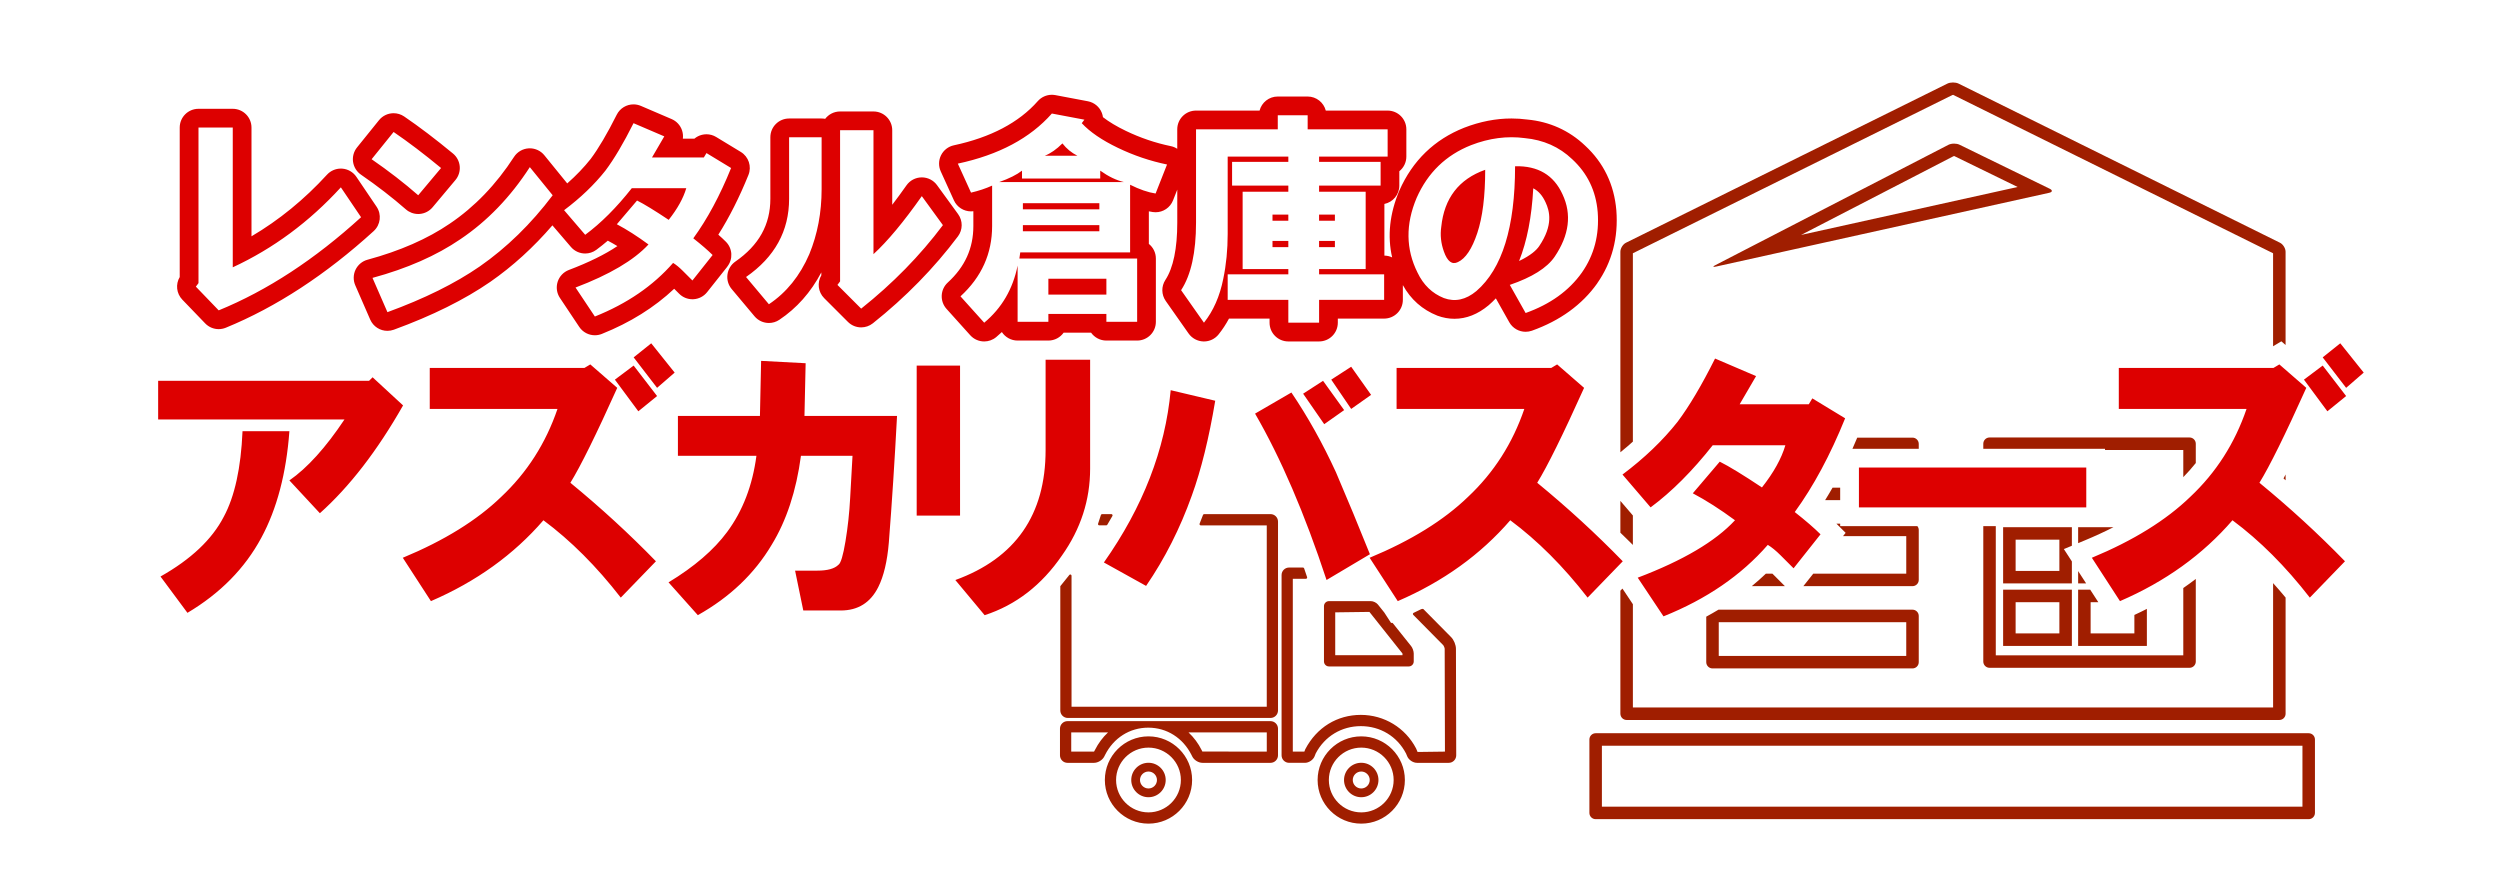 <?xml version="1.0" encoding="UTF-8"?>
<svg id="_レイヤー_1" data-name="レイヤー_1" xmlns="http://www.w3.org/2000/svg" version="1.1" viewBox="0 0 200 70">
  <!-- Generator: Adobe Illustrator 29.2.1, SVG Export Plug-In . SVG Version: 2.1.0 Build 116)  -->
  <defs>
    <style>
      .st0 {
        fill: #d00;
      }

      .st1 {
        fill: #a01e00;
      }
    </style>
  </defs>
  <g id="azukari">
    <path class="st1" d="M165.75,44.914l-.642-.989.642-.266v-1.485h-5.5v4.5h5.5v-1.76ZM164.75,45.674h-3.5v-2.5h3.5v2.5ZM129.63,57.098v-9.841l.166-.171.835,1.252v8.26h51.217v-9.948c.337.373.671.757,1,1.156v9.293c0,.275-.225.5-.5.5h-52.217c-.275,0-.5-.225-.5-.5ZM142.794,46.892h-2.65c.39-.322.766-.655,1.127-1h.522l1,1ZM148.196,35.902c.132-.288.255-.594.383-.891h4.421c.275,0,.5.225.5.5v.391h-5.304ZM165.75,47.174h-5.5v4.5h5.5v-4.5ZM164.75,50.674h-3.5v-2.5h3.5v2.5ZM166.892,46.674h-.641v-.989l.641.989ZM147.214,42.089h6.173c.067.085.113.187.113.303v4c0,.275-.225.5-.5.5h-8.732l.793-1h7.439v-3h-5.059l.209-.264-.738-.737h.302v.197ZM171.75,51.674h-5.5v-4.5h.966l.649,1h-.615v2.5h3.5v-1.478c.34-.155.67-.32,1-.486v2.964ZM137,53.474h16c.275,0,.5-.225.5-.5v-3.7c0-.275-.225-.5-.5-.5h-15.522c-.318.193-.646.378-.978.559v3.641c0,.275.225.5.5.5ZM137.5,49.774h15v2.7h-15v-2.7ZM130.63,43.595c-.324-.33-.668-.652-1-.979v-2.544l1,1.167v2.356ZM158.663,52.924v-10.835h1v10.335h15v-5.382c.346-.23.669-.482,1-.726v6.608c0,.275-.225.5-.5.5h-16c-.275,0-.5-.225-.5-.5ZM147.214,40.011h-1.204c.201-.326.401-.657.596-1h.608v1ZM184.696,58.658h-57.044c-.275,0-.5.225-.5.5v5.875c0,.275.225.5.5.5h57.044c.275,0,.5-.225.5-.5v-5.875c0-.275-.225-.5-.5-.5ZM184.196,64.533h-56.044v-4.875h56.044v4.875ZM163.972,15.097l-7.21-3.519c-.12-.059-.276-.088-.433-.088-.167,0-.334.033-.46.098l-18.628,9.617c-.177.091-.215.145-.121.145.036,0,.091-.008.165-.024l26.649-5.902c.269-.059.286-.207.039-.328ZM144.084,18.796l12.201-6.302c.004-.001.021-.004.043-.004l-.005-.014,5.087,2.483-17.326,3.837ZM159.163,34.998h16c.275,0,.5.225.5.5v1.545c-.314.391-.647.767-1,1.129v-2.174h-6.262v-.096h-9.738v-.404c0-.275.225-.5.5-.5ZM182.682,38.274c.052-.096.112-.213.166-.315v.463c-.057-.048-.109-.099-.166-.147ZM129.63,36.182v-16.041c0-.275.202-.6.448-.722l25.712-12.73c.123-.061.286-.091.448-.091s.325.03.448.091l25.712,12.73c.246.122.448.447.448.722v7.458l-.338-.294-.662.397v-7.441l-25.604-12.677-.004.012c-.023,0-.04.003-.044.004l-25.564,12.661v15.069c-.321.288-.654.572-1,.852ZM166.25,42.174h2.831c-.726.369-1.494.724-2.307,1.061l-.523.217v-1.278ZM108.9,65.891c-1.925,0-3.491-1.566-3.491-3.491s1.566-3.491,3.491-3.491,3.49,1.566,3.49,3.491-1.565,3.491-3.49,3.491ZM108.9,59.809c-1.429,0-2.592,1.163-2.592,2.591s1.163,2.591,2.592,2.591,2.592-1.163,2.592-2.591-1.163-2.591-2.592-2.591ZM91.878,65.891c-1.925,0-3.49-1.566-3.49-3.491s1.565-3.491,3.49-3.491,3.491,1.566,3.491,3.491-1.566,3.491-3.491,3.491ZM91.878,59.809c-1.429,0-2.592,1.163-2.592,2.591s1.163,2.591,2.592,2.591,2.592-1.163,2.592-2.591-1.163-2.591-2.592-2.591ZM108.9,63.778c-.76,0-1.378-.618-1.378-1.378,0-.76.618-1.378,1.378-1.378s1.377.618,1.377,1.378c0,.76-.617,1.378-1.377,1.378ZM108.9,61.722c-.374,0-.679.304-.679.678,0,.374.305.678.679.678.373,0,.678-.304.678-.678,0-.373-.305-.678-.678-.678ZM91.878,63.778c-.76,0-1.378-.618-1.378-1.378,0-.76.618-1.378,1.378-1.378s1.378.618,1.378,1.378c0,.76-.618,1.378-1.378,1.378ZM91.878,61.722c-.374,0-.679.304-.679.678,0,.374.305.678.679.678s.679-.304.679-.678c0-.373-.305-.678-.679-.678ZM113.361,61.027c-.317,0-.662-.23-.784-.523l-.094-.223c-.71-1.369-2.063-2.19-3.615-2.19-1.545,0-2.894.817-3.611,2.185l-.086.22c-.112.292-.459.53-.772.53h-1.273c-.331,0-.6-.269-.6-.6v-14.423c0-.331.269-.6.6-.6h1.11c.043,0,.081.027.095.068l.237.701c.011.031.005.064-.014.09-.019.026-.049.042-.081.042h-1.048v13.823h.925l.071-.185c.913-1.754,2.562-2.751,4.447-2.751,1.865,0,3.558,1.028,4.418,2.683l.122.284,2.188-.029-.021-8.225c0-.066-.075-.248-.122-.296l-2.392-2.42c-.022-.023-.033-.056-.027-.088.006-.032.027-.06.057-.073.2-.092.396-.19.592-.287.025-.013.087-.029.134-.029.022,0,.042.003.052.014l2.226,2.251c.214.216.381.623.381.926l.022,8.525c0,.332-.269.601-.599.601h-2.538ZM96.195,61.027c-.315,0-.673-.221-.812-.503l-.057-.113c-.685-1.377-1.98-2.198-3.465-2.198-1.478,0-2.772.817-3.458,2.186l-.064.127c-.142.281-.499.502-.815.502h-2.126c-.331,0-.6-.269-.6-.6v-2.136c0-.331.269-.6.6-.6h16.242c.331,0,.6.269.6.6v2.136c0,.331-.269.6-.6.6h-5.446ZM87.525,60.127l.072-.132c.27-.535.62-1.006,1.047-1.404h-2.945v1.536h1.826ZM95.079,58.591c.43.402.784.878,1.054,1.419l.056.114,5.153.003v-1.536h-6.263ZM85.424,57.437c-.331,0-.6-.269-.6-.6v-9.941c.264-.333.497-.609.721-.898.019-.025.049-.039.079-.039.011,0,.021.002.032.005.041.014.067.052.067.095v10.479h15.618v-14.508h-5.28c-.033,0-.065-.017-.083-.045s-.022-.063-.009-.094c.061-.147.273-.698.273-.698.015-.038.052-.064.093-.064h5.306c.331,0,.6.269.6.6v15.108c0,.331-.269.6-.6.6h-16.218ZM106.317,53.315c-.221,0-.399-.18-.399-.4v-4.425c0-.22.179-.4.399-.4h3.351c.194,0,.443.12.565.272l.51.638.547.842.023-.01c.013-.005.026-.008.04-.008.029,0,.059.013.078.038l1.459,1.826c.117.146.209.408.209.597v.631c0,.221-.179.4-.399.4h-6.383ZM112.2,52.415v-.131l-2.647-3.332-2.735.036v3.426h5.383ZM87.94,42.028c-.032,0-.064-.016-.082-.043-.019-.027-.023-.06-.012-.091.082-.23.157-.461.227-.694.013-.043.052-.072.096-.072h.737c.035,0,.068.019.086.049.019.031.019.069.001.1-.108.194-.223.388-.338.581l-.071.121c-.018.031-.051.049-.086.049h-.558Z"/>
    <path class="st0" d="M12.652,33.558v-3.094h16.875l.281-.281,2.438,2.25c-2.062,3.626-4.281,6.501-6.656,8.625l-2.438-2.625c1.438-.999,2.906-2.625,4.406-4.875h-14.906ZM12.84,46.121c2.438-1.374,4.125-2.968,5.062-4.781.875-1.625,1.374-3.905,1.5-6.844h3.75c-.25,3.375-1,6.22-2.25,8.531-1.312,2.438-3.281,4.439-5.906,6l-2.156-2.906ZM32.224,44.621c3.312-1.374,5.938-3,7.875-4.875,2.062-1.937,3.562-4.28,4.5-7.031h-10.219v-3.281h12.375l.469-.281,2.156,1.875c-1.688,3.75-2.938,6.281-3.75,7.594,2.438,2.001,4.719,4.094,6.844,6.281l-2.812,2.906c-1.938-2.499-4-4.561-6.188-6.188-2.376,2.751-5.376,4.907-9,6.469l-2.25-3.469ZM49.192,30.371l1.5-1.125,1.875,2.438-1.5,1.219-1.875-2.531ZM50.692,28.589l1.406-1.125,1.875,2.344-1.406,1.219-1.875-2.438ZM53.482,46.589c2.062-1.25,3.624-2.593,4.688-4.031,1.25-1.688,2.03-3.718,2.344-6.094h-6.281v-3.188h6.562l.094-4.406,3.562.188-.094,4.219h7.406c-.188,3.562-.407,6.938-.656,10.125-.126,1.5-.407,2.688-.844,3.562-.625,1.25-1.626,1.875-3,1.875h-3l-.656-3.188h1.781c.811,0,1.374-.155,1.688-.469.188-.124.375-.75.562-1.875s.312-2.281.375-3.469l.188-3.375h-4.125c-.375,2.812-1.157,5.189-2.344,7.125-1.375,2.313-3.344,4.186-5.906,5.625l-2.344-2.625ZM73.335,41.246v-12h3.469v12h-3.469ZM76.429,46.402c4.812-1.749,7.219-5.218,7.219-10.406v-7.219h3.562v8.719c0,2.501-.75,4.814-2.25,6.938-1.626,2.376-3.688,3.968-6.188,4.781l-2.344-2.812ZM88.312,44.996c3.125-4.437,4.906-9.031,5.344-13.781l3.562.844c-.501,3-1.125,5.531-1.875,7.594-.938,2.625-2.156,5.032-3.656,7.219l-3.375-1.875ZM100.406,33.089l2.906-1.688c1.312,1.938,2.499,4.064,3.562,6.375.938,2.188,1.843,4.375,2.719,6.562l-3.469,2.062c-1.75-5.311-3.656-9.75-5.719-13.312ZM104.25,31.496l1.594-1.031,1.688,2.344-1.594,1.125-1.688-2.438ZM106.5,30.371l1.594-1.031,1.594,2.25-1.594,1.125-1.594-2.344ZM109.571,44.621c3.312-1.374,5.938-3,7.875-4.875,2.062-1.937,3.562-4.28,4.5-7.031h-10.219v-3.281h12.375l.469-.281,2.156,1.875c-1.688,3.75-2.938,6.281-3.75,7.594,2.438,2.001,4.719,4.094,6.844,6.281l-2.812,2.906c-1.938-2.499-4-4.561-6.188-6.188-2.376,2.751-5.376,4.907-9,6.469l-2.25-3.469ZM129.799,37.964c1.749-1.312,3.219-2.719,4.406-4.219.938-1.25,1.937-2.937,3-5.062l3.281,1.406c-.25.438-.689,1.188-1.312,2.25h5.531l.281-.469,2.625,1.594c-1.188,2.938-2.531,5.438-4.031,7.5.875.689,1.562,1.282,2.062,1.781l-2.156,2.719c-.375-.375-.719-.718-1.031-1.031-.375-.375-.719-.656-1.031-.844-2.125,2.438-4.907,4.343-8.344,5.719l-2.062-3.094c3.624-1.374,6.219-2.906,7.781-4.594-1.188-.875-2.312-1.594-3.375-2.156l2.156-2.531c.75.375,1.875,1.063,3.375,2.062.938-1.187,1.562-2.312,1.875-3.375h-5.812c-1.626,2.062-3.281,3.719-4.969,4.969l-2.25-2.625ZM148.714,37.402h18.188v3.188h-18.188v-3.188ZM167.348,44.621c3.312-1.374,5.938-3,7.875-4.875,2.062-1.937,3.562-4.28,4.5-7.031h-10.219v-3.281h12.375l.469-.281,2.156,1.875c-1.688,3.75-2.938,6.281-3.75,7.594,2.438,2.001,4.719,4.094,6.844,6.281l-2.812,2.906c-1.938-2.499-4-4.561-6.188-6.188-2.376,2.751-5.376,4.907-9,6.469l-2.25-3.469ZM184.316,30.371l1.5-1.125,1.875,2.438-1.5,1.219-1.875-2.531ZM185.816,28.589l1.406-1.125,1.875,2.344-1.406,1.219-1.875-2.438ZM86.19,12.457h-2.602c.468-.186.938-.515,1.406-.984.327.422.727.75,1.195.984ZM81.831,16.746h6.117v-.492h-6.117v.492ZM88.511,22.3h-4.641v1.266h4.641v-1.266ZM58.185,21.334l-1.617,2.039c-.266.335-.662.541-1.089.565-.028.002-.058.002-.086.002-.397,0-.778-.157-1.06-.44l-.398-.398c-1.583,1.494-3.524,2.706-5.789,3.612-.182.073-.371.107-.557.107-.49,0-.964-.24-1.249-.668l-1.547-2.32c-.254-.38-.319-.855-.181-1.29.14-.435.47-.783.897-.945,1.591-.603,2.889-1.242,3.882-1.909-.256-.155-.505-.296-.748-.425-.006-.003-.012-.006-.018-.01-.306.261-.612.506-.919.733-.268.198-.581.294-.892.294-.424,0-.845-.179-1.14-.524l-1.481-1.728c-1.513,1.758-3.175,3.272-4.961,4.514-2.066,1.428-4.664,2.717-7.725,3.834-.17.061-.344.091-.515.091-.581,0-1.13-.339-1.375-.901l-1.195-2.742c-.174-.4-.166-.856.022-1.249.19-.393.539-.685.96-.798,2.588-.701,4.801-1.671,6.578-2.885,1.984-1.337,3.712-3.133,5.141-5.342.262-.403.699-.657,1.179-.683.027-.002.055-.002.081-.002.45,0,.879.203,1.164.554,0,0,1.83,2.253,1.832,2.254.713-.629,1.341-1.284,1.875-1.958.619-.826,1.328-2.027,2.084-3.537.262-.523.791-.829,1.343-.829.197,0,.398.04.59.122l2.461,1.055c.393.169.695.497.831.902.072.216.094.443.066.665h.922c.174-.146.38-.252.605-.308.119-.029.24-.044.36-.044.273,0,.542.074.778.218l1.969,1.195c.629.382.888,1.163.612,1.844-.721,1.783-1.528,3.384-2.409,4.776.224.197.424.383.601.56.541.538.591,1.397.116,1.995ZM44.214,15.621l-1.828-2.25c-1.547,2.391-3.399,4.314-5.555,5.766-1.923,1.313-4.266,2.345-7.031,3.094l1.195,2.742c2.953-1.078,5.414-2.296,7.383-3.656,2.155-1.5,4.102-3.398,5.836-5.695ZM57.011,20.402c-.376-.374-.891-.819-1.547-1.336,1.125-1.547,2.133-3.421,3.023-5.625l-1.969-1.195-.211.352h-4.148c.468-.796.797-1.359.984-1.688l-2.461-1.055c-.798,1.594-1.547,2.86-2.25,3.797-.891,1.125-1.993,2.18-3.305,3.164l1.688,1.969c1.266-.937,2.507-2.18,3.727-3.727h4.359c-.235.798-.703,1.642-1.406,2.531-1.125-.749-1.969-1.266-2.531-1.547l-1.617,1.898c.797.422,1.641.961,2.531,1.617-1.172,1.266-3.118,2.415-5.836,3.445l1.547,2.32c2.577-1.032,4.664-2.461,6.258-4.289.234.141.492.352.773.633.234.235.492.492.773.773l1.617-2.039ZM76.633,18.911c-1.897,2.53-4.186,4.87-6.805,6.954-.275.218-.606.326-.935.326-.386,0-.769-.148-1.06-.44l-1.898-1.898c-.49-.49-.576-1.244-.229-1.828v-.232c-.843,1.596-1.969,2.865-3.363,3.794-.255.17-.544.252-.831.252-.431,0-.856-.185-1.15-.536l-1.828-2.18c-.271-.323-.394-.745-.337-1.163.056-.418.285-.793.631-1.033,1.885-1.307,2.801-2.951,2.801-5.025v-4.922c0-.829.672-1.5,1.5-1.5h2.602c.098,0,.192.009.284.027.274-.358.706-.589,1.192-.589h2.672c.828,0,1.5.671,1.5,1.5v5.965c.367-.478.748-.998,1.141-1.556.278-.396.731-.632,1.215-.636h.012c.479,0,.931.23,1.213.618l1.688,2.32c.388.533.382,1.255-.013,1.782ZM65.73,10.98h-2.602v4.922c0,2.579-1.149,4.665-3.445,6.258l1.828,2.18c1.406-.937,2.484-2.273,3.234-4.008.656-1.593.984-3.328.984-5.203v-4.148ZM75.433,18.011l-1.688-2.32c-1.453,2.063-2.742,3.61-3.867,4.641v-9.914h-2.672v12.094l-.211.281,1.898,1.898c2.531-2.015,4.711-4.242,6.539-6.68ZM88.019,14.285h-6.258v-.633c-.422.329-1.031.633-1.828.914h9.984c-.609-.141-1.242-.445-1.898-.914v.633ZM29.896,18.487c-3.818,3.479-7.8,6.081-11.833,7.732-.184.075-.377.112-.568.112-.399,0-.792-.16-1.08-.46l-1.828-1.898c-.474-.491-.552-1.233-.209-1.808v-11.96c0-.829.672-1.5,1.5-1.5h2.742c.828,0,1.5.671,1.5,1.5v8.701c2.203-1.298,4.229-2.95,6.042-4.932.285-.311.688-.487,1.106-.487.036,0,.073.002.109.004.458.034.876.275,1.133.656l1.617,2.391c.418.617.319,1.447-.231,1.949ZM28.886,17.378l-1.617-2.391c-2.531,2.767-5.414,4.899-8.648,6.398v-11.18h-2.742v12.445l-.211.281,1.828,1.898c3.891-1.593,7.688-4.078,11.391-7.453ZM81.831,18.503h6.117v-.492h-6.117v.492ZM115.3,18.152c-.095.657-.024,1.313.211,1.969.281.798.656,1.079,1.125.844.608-.281,1.125-1.055,1.547-2.32s.633-2.953.633-5.062c-2.109.75-3.281,2.274-3.516,4.57ZM28.245,12.953c-.06-.413.055-.832.316-1.157l1.758-2.18c.295-.366.73-.559,1.169-.559.292,0,.586.085.844.26,1.21.825,2.525,1.823,3.908,2.967.308.254.501.622.538,1.02.036.398-.088.794-.345,1.1l-1.828,2.18c-.259.309-.632.5-1.034.532-.038.003-.077.004-.115.004-.362,0-.713-.131-.987-.371-1.072-.938-2.28-1.872-3.592-2.777-.343-.237-.572-.606-.632-1.019ZM29.73,12.738c1.359.939,2.602,1.898,3.727,2.883l1.828-2.18c-1.36-1.125-2.626-2.085-3.797-2.883l-1.758,2.18ZM127.778,22.669c-1.213,1.71-2.969,2.981-5.224,3.787-.166.059-.337.087-.505.087-.529,0-1.035-.281-1.308-.765l-1.073-1.909c-.184.194-.376.378-.576.551-.869.725-1.784,1.083-2.739,1.083-.455,0-.912-.084-1.36-.248-1.212-.483-2.131-1.301-2.764-2.446v1.179c0,.829-.672,1.5-1.5,1.5h-3.703v.328c0,.829-.672,1.5-1.5,1.5h-2.461c-.828,0-1.5-.671-1.5-1.5v-.328h-3.246c-.243.453-.52.875-.831,1.264-.285.357-.718.565-1.173.565-.016,0-.03,0-.046-.001-.472-.015-.91-.251-1.182-.637l-1.828-2.602c-.352-.502-.364-1.169-.027-1.684.63-.964.95-2.509.95-4.593v-2.63l-.339.86c-.229.58-.787.95-1.395.95-.075,0-.151-.005-.228-.017-.103-.016-.207-.035-.312-.057v2.606c.343.275.562.697.562,1.171v5.062c0,.829-.672,1.5-1.5,1.5h-2.461c-.505,0-.952-.25-1.224-.633h-2.193c-.272.383-.719.633-1.224.633h-2.461c-.526,0-.989-.271-1.257-.681-.146.138-.298.273-.454.404-.28.233-.621.348-.96.348-.411,0-.82-.168-1.116-.497l-1.898-2.109c-.551-.612-.505-1.553.102-2.109,1.376-1.261,2.045-2.739,2.045-4.519v-1.184c-.062.008-.126.012-.188.012-.578,0-1.118-.335-1.365-.879l-1.055-2.32c-.189-.413-.179-.89.025-1.295.204-.405.581-.697,1.025-.792,2.945-.631,5.203-1.82,6.712-3.533.288-.326.699-.508,1.126-.508.093,0,.185.009.279.026l2.602.492c.509.096.932.448,1.119.931.043.111.072.227.088.342.483.376,1.098.744,1.835,1.098,1.15.554,2.357.964,3.592,1.219.186.038.361.111.517.213v-1.557c0-.829.672-1.5,1.5-1.5h5.086c.167-.647.754-1.125,1.453-1.125h2.391c.699,0,1.286.478,1.453,1.125h4.945c.828,0,1.5.671,1.5,1.5v2.18c0,.474-.22.896-.562,1.171v1.149c0,.724-.513,1.328-1.195,1.469v4.132c.222.003.432.055.62.144-.392-1.708-.202-3.503.576-5.345,1.06-2.4,2.803-4.085,5.189-5.03,1.267-.491,2.536-.738,3.782-.738.419,0,.841.028,1.256.083,1.78.166,3.358.871,4.636,2.089,1.478,1.365,2.325,3.114,2.498,5.179.168,2.184-.348,4.144-1.532,5.836ZM93.362,13.16c-1.36-.281-2.672-.726-3.938-1.336-1.266-.608-2.227-1.266-2.883-1.969l.211-.281-2.602-.492c-1.734,1.969-4.243,3.305-7.523,4.008l1.055,2.32c.608-.141,1.171-.327,1.688-.562v3.234c0,2.204-.844,4.078-2.531,5.625l1.898,2.109c1.406-1.172,2.296-2.695,2.672-4.57v4.5h2.461v-.633h4.641v.633h2.461v-5.062h-9.422l.07-.492h8.789v-5.414c.749.376,1.43.61,2.039.703l.914-2.32ZM110.73,21.949h-5.203v-.422h3.727v-6.188h-3.727v-.492h4.922v-1.898h-4.922v-.422h5.484v-2.18h-6.398v-1.125h-2.391v1.125h-6.539v7.453c0,2.391-.398,4.196-1.195,5.414l1.828,2.602c.749-.939,1.266-2.109,1.547-3.516.234-1.125.352-2.32.352-3.586v-6.188h4.852v.422h-4.5v1.898h4.5v.492h-3.656v6.188h3.656v.422h-4.852v2.039h4.852v1.828h2.461v-1.828h5.203v-2.039ZM127.815,16.956c-.141-1.688-.82-3.094-2.039-4.219-1.031-.984-2.297-1.547-3.797-1.688-1.406-.186-2.837,0-4.289.562-2.016.798-3.47,2.204-4.359,4.219-.891,2.109-.868,4.103.07,5.977.468.984,1.171,1.665,2.109,2.039.89.327,1.758.141,2.602-.562,2.062-1.781,3.094-5.108,3.094-9.984,1.828-.046,3.094.703,3.797,2.25.749,1.594.538,3.259-.633,4.992-.609.891-1.805,1.642-3.586,2.25l1.266,2.25c1.969-.703,3.469-1.781,4.5-3.234.984-1.406,1.406-3.023,1.266-4.852ZM123.132,19.696c1.143-1.691.84-2.812.514-3.508-.244-.537-.56-.903-.985-1.124-.123,2.297-.5,4.229-1.134,5.817.944-.45,1.394-.875,1.605-1.185ZM101.8,17.66h1.266v-.492h-1.266v.492ZM101.8,19.769h1.266v-.492h-1.266v.492ZM106.792,17.168h-1.266v.492h1.266v-.492ZM106.792,19.277h-1.266v.492h1.266v-.492Z"/>
  </g>
</svg>